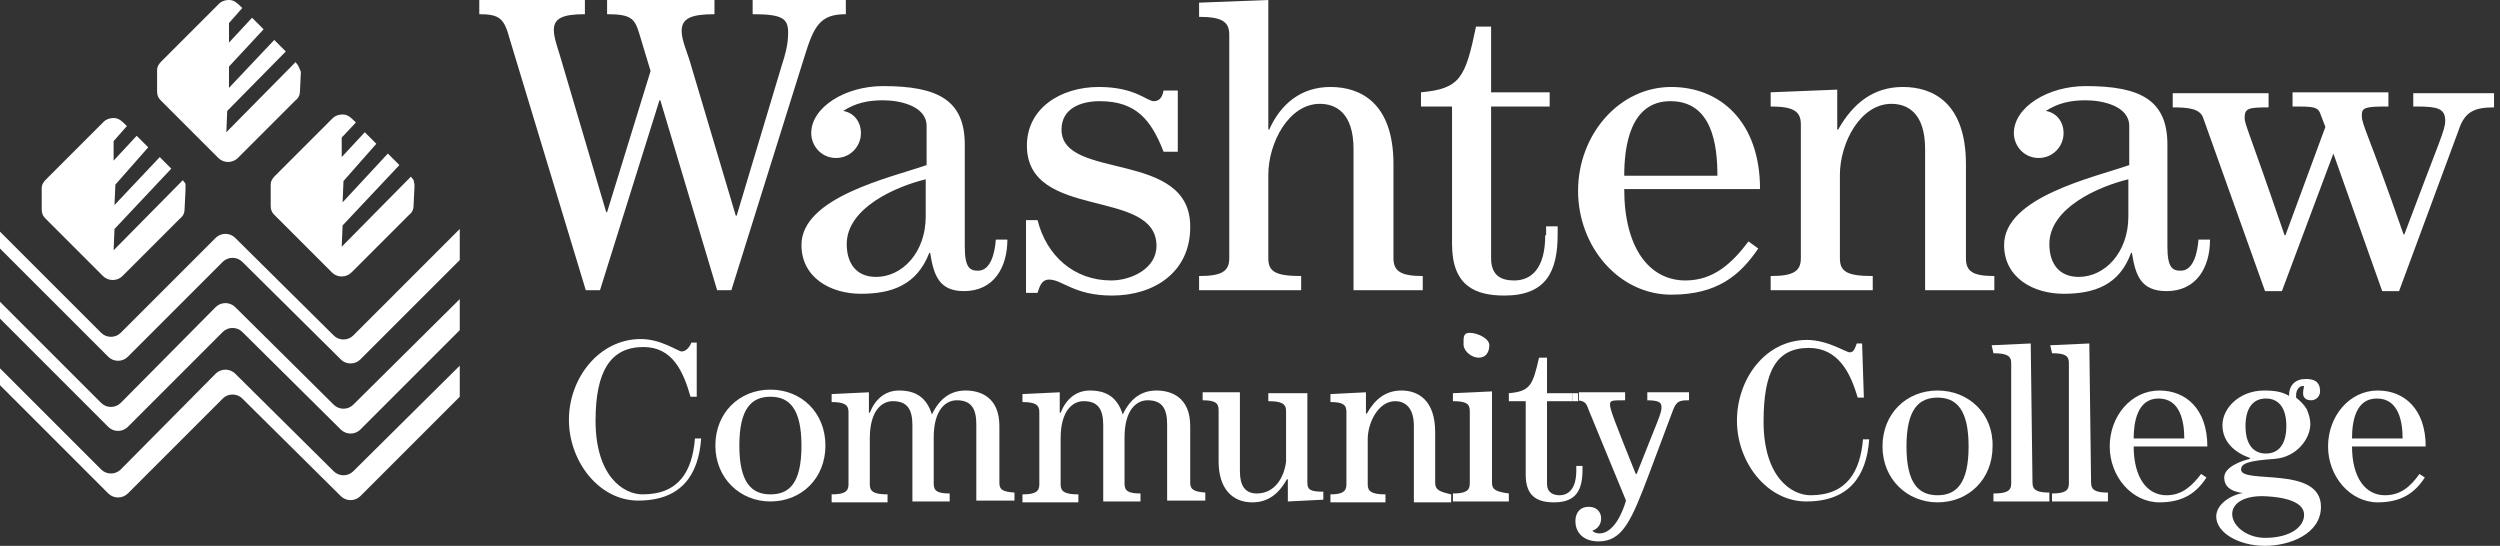 <?xml version="1.0" encoding="UTF-8" standalone="no"?>
<!DOCTYPE svg PUBLIC "-//W3C//DTD SVG 1.1//EN" "http://www.w3.org/Graphics/SVG/1.1/DTD/svg11.dtd">
<svg width="100%" height="100%" viewBox="0 0 229 50" version="1.1" xmlns="http://www.w3.org/2000/svg" xmlns:xlink="http://www.w3.org/1999/xlink" xml:space="preserve" xmlns:serif="http://www.serif.com/" style="fill-rule:evenodd;clip-rule:evenodd;stroke-linejoin:round;stroke-miterlimit:2;">
    <rect x="0" y="0" width="229" height="50" fill="#333333" stroke="none"/>
    <g transform="matrix(0.813,0,0,0.813,-32.276,-33.74)">
        <path d="M112.1,97.2C109.9,97.2 106.8,95.1 106.8,88.9C106.8,83.3 108.5,80.6 112.2,80.6C115.5,80.6 116.7,83.4 117.5,86.2L118.2,86.2L118.2,80.1L117.6,80.1C117.4,80.6 117,81.1 116.5,81.1C116.1,81.1 114.2,79.7 111.9,79.7C107.2,79.7 103.8,84.1 103.8,88.8C103.8,93.5 107.2,97.9 111.6,97.9C116.4,97.9 118.4,95.1 118.7,90.9L118,90.9C117.7,94.6 116.2,97.2 112.1,97.2M206.3,81.8C207.1,81.8 207.5,81.2 207.5,80.4C207.5,79.6 206.1,79 205.3,79C204.5,79 204.6,79.6 204.6,80.4C204.7,81.2 205.6,81.8 206.3,81.8M187,95.9L187,85.8L182.6,85.8L182.6,86.7C184.1,86.7 184.6,87 184.6,87.8L184.6,93.5C184.4,95.2 183.4,97.1 181.3,97.1C179.9,97.1 179.4,96.1 179.4,94.6L179.4,85.7L175.2,85.7L175.2,86.6C176.6,86.6 177,86.9 177,87.7L177,93.5C177,96.5 178.5,98.1 180.8,98.1C182.6,98.1 183.8,97.1 184.7,95.5L184.8,95.5L184.8,98L188.8,97.8L188.8,96.9C187.4,96.9 187,96.7 187,95.9M214,85.8L214,81.8L213.1,81.8C212.4,84.9 212.1,85.6 209.7,85.8L209.7,86.7L211.6,86.7L211.6,95C211.6,97.5 213,98.1 214.8,98.1C217.3,98.1 218,96.7 218,94.4L218,94L217.3,94L217.3,94.5C217.3,96.6 216.4,97.3 215.4,97.3C214.7,97.3 214,97 214,96L214,86.7L216.9,86.7L216.9,85.8L214,85.8Z" style="fill:white;fill-rule:nonzero;"/>
    </g>
    <g transform="matrix(0.813,0,0,0.813,-32.276,-33.74)">
        <path d="M216.9,85.8L217.5,85.8L217.5,86.7L216.9,86.7L216.9,85.8ZM207.8,95.9L207.8,85.6L203.4,85.8L203.4,86.7C204.9,86.7 205.3,87 205.3,87.8L205.3,96C205.3,96.8 204.8,97.1 203.4,97.1L203.4,98L209.7,98L209.7,97.1C208.3,96.9 207.8,96.7 207.8,95.9" style="fill:white;fill-rule:nonzero;"/>
    </g>
    <g transform="matrix(0.813,0,0,0.813,-32.276,-33.74)">
        <path d="M225.1,86.6C226.6,86.6 226.9,86.8 226.9,87.4C226.9,88.1 226.5,88.8 224.1,94.9L224,94.9C221.5,88.7 221.1,87.6 221.1,87.1C221.1,86.6 221.3,86.6 222.8,86.6L222.8,85.7L217.6,85.7L217.6,86.6L217,86.6C218.2,86.6 218.4,86.8 218.7,87.7L222.9,97.9C222.5,99.3 221.5,101.6 219.9,101.6C219.6,101.6 219.3,101.5 219.1,101.3C219.7,101.1 220.1,100.6 220.1,99.9C220.1,99.3 219.7,98.6 218.7,98.6C217.7,98.6 217.2,99.3 217.2,100.2C217.2,101.6 218.2,102.5 219.8,102.5C222.5,102.5 223.5,100.2 225.5,94.9L228.2,87.7C228.6,86.7 228.9,86.6 230,86.6L230,85.7L225.3,85.7L225.3,86.6L225.1,86.6ZM126.5,97.2C124.4,97.2 123,95.9 123,91.7C123,87.5 124.4,86.2 126.5,86.2C128.6,86.2 130,87.5 130,91.7C130,96 128.6,97.2 126.5,97.2M126.5,85.4C123,85.4 120.3,88 120.3,91.7C120.3,95.4 123.1,98 126.5,98C130,98 132.7,95.4 132.7,91.7C132.7,88 130,85.4 126.5,85.4M152.3,95.9L152.3,89.5C152.3,86.2 150.1,85.5 148.5,85.5C146.9,85.5 145.6,86.3 144.7,88.2C144.1,86.3 142.9,85.5 141,85.5C139.4,85.5 138.3,86.5 137.7,88L137.6,88L137.6,85.7L133.4,85.9L133.4,86.8C134.8,86.8 135.3,87.1 135.3,87.9L135.3,96.1C135.3,96.9 134.8,97.2 133.4,97.2L133.4,98.1L139.7,98.1L139.7,97.2C138.2,97.2 137.7,96.9 137.7,96.1L137.7,90.9C137.7,87.7 139.1,86.7 140.3,86.7C141.9,86.7 142.5,87.6 142.5,89.4L142.5,98L146.7,98L146.7,97.1C145.3,97.1 144.9,96.8 144.9,96L144.9,90.8C144.9,87.6 146.3,86.6 147.5,86.6C149.1,86.6 149.7,87.5 149.7,89.3L149.7,97.9L154,97.9L154,97C152.7,96.9 152.3,96.7 152.3,95.9M173.8,95.9L173.8,89.5C173.8,86.2 171.6,85.5 170,85.5C168.4,85.5 167.1,86.3 166.2,88.2C165.6,86.3 164.4,85.5 162.5,85.5C160.9,85.5 159.8,86.5 159.2,88L159.1,88L159.1,85.7L154.9,85.9L154.9,86.8C156.3,86.8 156.8,87.1 156.8,87.9L156.8,96.1C156.8,96.9 156.3,97.2 154.9,97.2L154.9,98.1L161.2,98.1L161.2,97.2C159.7,97.2 159.2,96.9 159.2,96.1L159.2,90.9C159.2,87.7 160.6,86.7 161.8,86.7C163.4,86.7 164,87.6 164,89.4L164,98L168.2,98L168.2,97.1C166.8,97.1 166.4,96.8 166.4,96L166.4,90.8C166.4,87.6 167.8,86.6 169,86.6C170.6,86.6 171.2,87.5 171.2,89.3L171.2,97.9L175.5,97.9L175.5,97C174.3,96.9 173.8,96.7 173.8,95.9M201.4,95.9L201.4,90.2C201.4,86.5 199.4,85.5 197.6,85.5C195.8,85.5 194.6,86.5 193.7,88.1L193.6,88.1L193.6,85.7L189.6,85.9L189.6,86.8C191,86.8 191.4,87.1 191.4,87.9L191.4,96.1C191.4,96.9 190.9,97.2 189.6,97.2L189.6,98.1L195.8,98.1L195.8,97.2C194.3,97.2 193.8,96.9 193.8,96.1L193.8,91C193.8,89.1 195,86.7 196.9,86.7C197.8,86.7 199,87.2 199,89.5L199,98.1L203.2,98.1L203.2,97.2C201.9,96.9 201.4,96.7 201.4,95.9M280.1,90.9C280.1,89.1 280.5,86.4 282.9,86.4C285.4,86.4 285.8,89.1 285.8,90.9L280.1,90.9ZM283,85.5C279.8,85.5 277.4,88.4 277.4,91.8C277.4,95.2 279.9,98.1 283,98.1C285.7,98.1 287.2,97 288.3,95.3L287.7,94.9C286.7,96.2 285.6,97.3 283.8,97.3C281.6,97.3 280.1,95.3 280.1,91.8L288.4,91.8C288.4,87.6 286,85.5 283,85.5M295,92.6C293.6,92.6 292.7,91.6 292.7,89.5C292.7,87.4 293.6,86.4 295,86.4C296.4,86.4 297.3,87.4 297.3,89.5C297.3,91.6 296.4,92.6 295,92.6M299.3,99.5C299.3,100.9 297.7,102.1 294.9,102.1C292.9,102.1 291.2,100.8 291.2,99.4C291.2,98.4 292.2,97.4 294.6,97.4C297.8,97.5 299.3,98.3 299.3,99.5M300.1,86.6C300.7,86.6 301.1,86.1 301.1,85.6C301.1,84.4 300.3,84.2 299.5,84.2C298.3,84.2 297.6,84.9 297.6,86.1C296.9,85.7 296.2,85.5 294.8,85.5C292,85.5 290.1,87.5 290.1,89.4C290.1,91.3 291.5,92.5 293.2,93.1L293.2,93.2C292.3,93.4 290.3,94.1 290.3,95.3C290.3,96.7 291.7,97 292.8,97.1L292.8,97C291.3,97.1 289.4,98.2 289.4,99.7C289.4,101.5 291.9,103 294.9,103C297.6,103 301.2,101.7 301.2,98.6C301.2,93.9 292.2,96.1 292.2,94.4C292.2,93.7 293.1,93.4 296,93.2C298.5,93 300,90.9 300,89.3C300,88.6 299.8,88.1 299.6,87.6C299.3,87.1 298.9,86.7 298.4,86.3L298.4,86C298.4,85.4 298.8,85 299.1,85L299.3,85C299.3,85.1 299.2,85.4 299.2,85.6C299.1,86.3 299.5,86.6 300.1,86.6M275.3,95.9L275.1,80.2L270.7,80.4L270.9,81.3C272.4,81.3 272.8,81.6 272.8,82.4L272.8,96C272.8,96.8 272.3,97.1 270.9,97.1L270.9,98L277.2,98L277.2,97C275.8,97 275.3,96.7 275.3,95.9M307.5,86.4C310,86.4 310.4,89.1 310.4,90.9L304.7,90.9C304.7,89 305.1,86.4 307.5,86.4M308.4,97.3C306.2,97.3 304.7,95.3 304.7,91.8L313,91.8C313,87.6 310.6,85.5 307.6,85.5C304.4,85.5 302,88.4 302,91.8C302,95.2 304.5,98.1 307.6,98.1C310.3,98.1 311.8,97 312.9,95.3L312.3,94.9C311.3,96.3 310.2,97.3 308.4,97.3M243.7,97.3C241.5,97.3 238.4,95.2 238.4,89C238.4,83.4 239.8,80.7 243.5,80.7C246.8,80.7 248.2,83.5 249,86.3L249.7,86.3L249.5,80.2L248.9,80.2C248.7,80.7 248.6,81.2 248.1,81.2C247.7,81.2 245.6,79.8 243.3,79.8C238.6,79.8 235.4,84.2 235.4,88.9C235.4,93.6 238.8,98 243.2,98C248,98 250,95.2 250.3,91L249.6,91C249.3,94.6 247.8,97.3 243.7,97.3M268.7,95.9L268.5,80.2L264.1,80.4L264.3,81.3C265.8,81.3 266.3,81.6 266.3,82.4L266.3,96C266.3,96.8 265.8,97.1 264.3,97.1L264.3,98L270.6,98L270.6,97C269.2,97 268.7,96.7 268.7,95.9" style="fill:white;fill-rule:nonzero;"/>
    </g>
    <g transform="matrix(0.813,0,0,0.813,-32.276,-33.74)">
        <path d="M258,97.3C255.9,97.3 254.5,96 254.5,91.8C254.5,87.6 255.9,86.3 258,86.3C260.1,86.3 261.5,87.6 261.5,91.8C261.5,96 260.1,97.3 258,97.3M258,85.5C254.5,85.5 251.8,88.1 251.8,91.8C251.8,95.5 254.6,98.1 258,98.1C261.5,98.1 264.2,95.5 264.2,91.8C264.3,88.1 261.5,85.5 258,85.5M261.2,70.6L261.2,60C261.2,53.1 257.5,51.3 254.1,51.3C250.8,51.3 248.5,53.1 246.8,56.1L246.7,56.1L246.7,51.6L239.2,51.9L239.2,53.5C241.7,53.5 242.6,54 242.6,55.5L242.6,70.6C242.6,72.1 241.7,72.6 239.2,72.6L239.2,74.2L250.7,74.2L250.7,72.6C247.8,72.6 247,72.1 247,70.6L247,61.2C247,57.6 249.3,53.2 252.8,53.2C254.6,53.2 256.6,54.2 256.6,58.3L256.6,74.2L264.4,74.2L264.4,72.6C262,72.6 261.2,72.1 261.2,70.6M222.7,61.3C222.7,57.9 223.4,52.9 227.9,52.9C232.6,52.9 233.2,57.8 233.2,61.3L222.7,61.3ZM228,51.3C222.1,51.3 217.5,56.7 217.5,63C217.5,69.3 222.1,74.7 228,74.7C233.1,74.7 235.7,72.6 237.8,69.5L236.7,68.7C234.9,71.1 232.8,73.1 229.6,73.1C225.5,73.1 222.7,69.4 222.7,62.8L238,62.8C238,55.2 233.5,51.3 228,51.3M279.5,65.9C279.5,69.9 276.9,72.7 273.9,72.7C271.7,72.7 270.6,71.2 270.6,69C270.6,64.9 276.2,62.5 279.5,61.7L279.5,65.9ZM285.4,72C284.5,72 283.9,71.7 283.9,69.3L283.9,57.8C283.9,52.8 280.9,51.2 274.7,51.2C270.4,51.2 266.6,53.6 266.6,56.5C266.6,57.9 267.7,59.3 269.4,59.3C271,59.3 272.2,58 272.2,56.5C272.2,55.2 271.4,54.2 270.2,54C271.6,53.1 273,52.8 274.7,52.8C276.5,52.8 279.6,53.4 279.6,55.7L279.6,60.1C275.6,61.5 265.5,63.7 265.5,69.1C265.5,72.8 268.8,74.6 272.2,74.6C275.7,74.6 278.5,73.6 279.8,70L279.9,70C280.3,72.5 280.9,74.3 283.8,74.3C287.2,74.3 288.7,71.6 288.7,68.5L287.4,68.5C287.3,69.8 286.9,72 285.4,72M311.9,53.5C314.3,53.5 315.2,53.7 315.2,55.1C315.2,56.2 314.6,57.2 310.6,67.9L310.5,67.9C306.5,56.4 305.8,55.6 305.8,54.5C305.8,53.6 306.2,53.5 308.8,53.5L308.8,51.9L298,51.9L298,53.5C300.4,53.5 300.9,53.5 301.2,54.5L301.7,55.8L297.2,68L297.1,68C293.1,56.3 292.6,55.5 292.6,54.8C292.6,53.7 293,53.6 295.3,53.6L295.3,52L284.5,52L284.5,53.6C286.1,53.6 287.5,53.7 287.9,54.7L294.9,74.3L296.8,74.3L302.6,58.8L308.1,74.3L310,74.3L316.7,56.2C317.4,54 318.6,53.6 320.7,53.6L320.7,52L311.6,52L311.6,53.5L311.9,53.5ZM144,65.9C144,69.9 141.4,72.7 138.4,72.7C136.2,72.7 135.1,71.2 135.1,69C135.1,64.9 140.7,62.5 144,61.7L144,65.9ZM149.9,72C149,72 148.4,71.7 148.4,69.3L148.4,57.8C148.4,52.8 145.4,51.2 139.2,51.2C134.9,51.2 131.1,53.6 131.1,56.5C131.1,57.9 132.2,59.3 133.9,59.3C135.5,59.3 136.7,58 136.7,56.5C136.7,55.2 135.9,54.2 134.7,54C136.1,53.1 137.5,52.8 139.2,52.8C141,52.8 144.1,53.4 144.1,55.7L144.1,60.1C140.1,61.5 130,63.7 130,69.1C130,72.8 133.3,74.6 136.7,74.6C140.2,74.6 143,73.6 144.4,70L144.5,70C144.9,72.5 145.5,74.3 148.3,74.3C151.7,74.3 153.2,71.6 153.2,68.5L151.9,68.5C151.8,69.8 151.4,72 149.9,72M159.3,56.1C159.3,53.7 161.5,52.9 163.6,52.9C167.7,52.9 169.4,55 170.8,58.6L172.4,58.6L172.4,51.7L170.8,51.7C170.7,52.2 170.5,52.9 169.7,52.9C168.9,52.9 167.6,51.3 163.5,51.3C159.2,51.3 155.4,53.7 155.4,57.9C155.4,66.4 170,62.6 170,69.2C170,71.8 167.1,73.1 164.9,73.1C160.7,73.1 157.6,70.3 156.6,66.3L155.3,66.3L155.3,74.5L156.6,74.5C156.8,73.9 157,73 157.9,73C159.4,73 160.7,74.8 165,74.8C169.7,74.8 173.8,72.2 173.8,67.1C173.9,58.3 159.3,61.9 159.3,56.1M135,43.1L135,41.5L124.5,41.5L124.5,43.1C127.9,43.1 128.5,43.6 128.5,45.2C128.5,46.6 128.1,47.9 127.8,48.8L122.7,65.8L122.6,65.8L117.6,49C117.2,47.5 116.5,46.1 116.5,45C116.5,43.6 117.5,43.1 120.2,43.1L120.2,41.5L108.1,41.5L108.1,43.1C110.8,43.1 111.2,43.6 111.7,45.2L113,49.5L108.1,65.4L108,65.4L102.8,47.8C102.5,46.8 102.1,45.7 102.1,44.9C102.1,43.6 103,43.1 105.6,43.1L105.6,41.5L93.7,41.5L93.7,43.1C96,43.1 96.5,43.6 97.1,45.8L105.7,74.2L107.3,74.2L114,52.8L114.1,52.8L120.5,74.2L122.1,74.2L130.3,48C131.4,44.4 132.1,43.1 135,43.1M213.8,68C213.8,71.8 212.2,73.1 210.3,73.1C208.9,73.1 207.7,72.6 207.7,70.6L207.7,53.5L214.3,53.5L214.3,51.9L207.7,51.9L207.7,44.5L206,44.5C204.8,50.3 204.2,51.5 199.8,51.9L199.8,53.5L203.3,53.5L203.3,69C203.3,73.7 205.9,74.8 209.2,74.8C213.9,74.8 215.2,72.1 215.2,67.9L215.2,67L213.9,67L213.9,68L213.8,68ZM196.7,70.6L196.7,60C196.7,53.1 193,51.3 189.6,51.3C186.3,51.3 184,53.2 182.7,56.1L182.6,56.1L182.6,41.5L174.8,41.8L174.8,43.4C177.3,43.4 178.2,43.9 178.2,45.4L178.2,70.6C178.2,72.1 177.3,72.6 174.8,72.6L174.8,74.2L186.3,74.2L186.3,72.6C183.4,72.6 182.6,72.1 182.6,70.6L182.6,61.2C182.6,57.6 184.9,53.2 188.4,53.2C190.2,53.2 192.2,54.2 192.2,58.3L192.2,74.2L200,74.2L200,72.6C197.6,72.6 196.7,72.1 196.7,70.6M79.5,79.3C78.9,79.9 77.9,79.9 77.3,79.3L66.2,68.3C65.6,67.7 64.6,67.7 64,68.3L53.3,79C52.7,79.6 51.7,79.6 51.1,79L39.7,67.6L39.7,69.5L51.9,81.7C52.5,82.3 53.5,82.3 54.1,81.7L64.8,71C65.4,70.4 66.4,70.4 67,71L78.1,82C78.7,82.6 79.7,82.6 80.3,82L91.5,70.8L91.5,67.3L79.5,79.3Z" style="fill:white;fill-rule:nonzero;"/>
    </g>
    <g transform="matrix(0.813,0,0,0.813,-32.276,-33.74)">
        <path d="M79.5,87.1C78.9,87.7 77.9,87.7 77.3,87.1L66.2,76.1C65.6,75.5 64.6,75.5 64,76.1L53.3,86.9C52.7,87.5 51.7,87.5 51.1,86.9L39.7,75.5L39.7,77.4L51.9,89.6C52.5,90.2 53.5,90.2 54.1,89.6L64.8,78.9C65.4,78.3 66.4,78.3 67,78.9L78.1,89.9C78.7,90.5 79.7,90.5 80.3,89.9L91.5,78.7L91.5,75.2L79.5,87.1Z" style="fill:white;fill-rule:nonzero;"/>
    </g>
    <g transform="matrix(0.813,0,0,0.813,-32.276,-33.74)">
        <path d="M79.5,94.6C78.9,95.2 77.9,95.2 77.3,94.6L66.2,83.6C65.6,83 64.6,83 64,83.6L53.3,94.4C52.7,95 51.7,95 51.1,94.4L39.7,83L39.7,84.9L51.9,97.1C52.5,97.7 53.5,97.7 54.1,97.1L64.8,86.4C65.4,85.8 66.4,85.8 67,86.4L78.1,97.4C78.7,98 79.7,98 80.3,97.4L91.5,86.2L91.5,82.7L79.5,94.6ZM73.6,49.6L73.5,51.7C73.5,52.1 73.4,52.5 73,52.8L66.5,59.3C65.9,59.9 64.9,59.9 64.3,59.3L57.8,52.8C57.5,52.5 57.4,52.2 57.4,51.8L57.4,49.4C57.4,49 57.6,48.7 57.9,48.4L64.4,41.9C64.8,41.5 65.6,41.4 66,41.6C66.3,41.7 66.8,42.2 67,42.4L65.5,44.1L65.5,46.3L68.1,43.5L69.4,44.8L65.5,49L65.5,51.4L70.6,46L71.9,47.3L65.3,54L65.2,56.4L73,48.5L73.3,48.9C73.5,49.3 73.5,49.4 73.6,49.6M60.6,62.9L60.5,65C60.5,65.4 60.4,65.8 60,66.1L53.5,72.6C52.9,73.2 51.9,73.2 51.3,72.6L44.8,66.1C44.5,65.8 44.4,65.5 44.4,65.1L44.4,62.7C44.4,62.3 44.6,62 44.9,61.7L51.4,55.2C51.8,54.8 52.6,54.7 53,54.9C53.3,55 53.8,55.5 54,55.7L52.5,57.4L52.5,59.6L55.1,56.8L56.4,58.1L52.7,62.3L52.6,64.6L57.7,59.2L59,60.5L52.6,67.3L52.5,69.7L60.3,61.8L60.6,62.2L60.6,62.9M86.4,62.5L86.3,64.6C86.3,65 86.2,65.4 85.8,65.7L79.3,72.2C78.7,72.8 77.7,72.8 77.1,72.2L70.6,65.7C70.3,65.4 70.2,65.1 70.2,64.7L70.2,62.3C70.2,61.9 70.4,61.6 70.7,61.3L77.2,54.8C77.6,54.4 78.4,54.3 78.8,54.5C79.1,54.6 79.6,55.1 79.8,55.3L78.2,57L78.2,59.2L80.8,56.4L82.1,57.7L78.4,61.9L78.3,64.3L83.4,58.8L84.7,60.1L78.3,66.9L78.2,69.3L86,61.4L86.3,61.8C86.4,62.2 86.4,62.3 86.4,62.5" style="fill:white;fill-rule:nonzero;"/>
    </g>
</svg>
